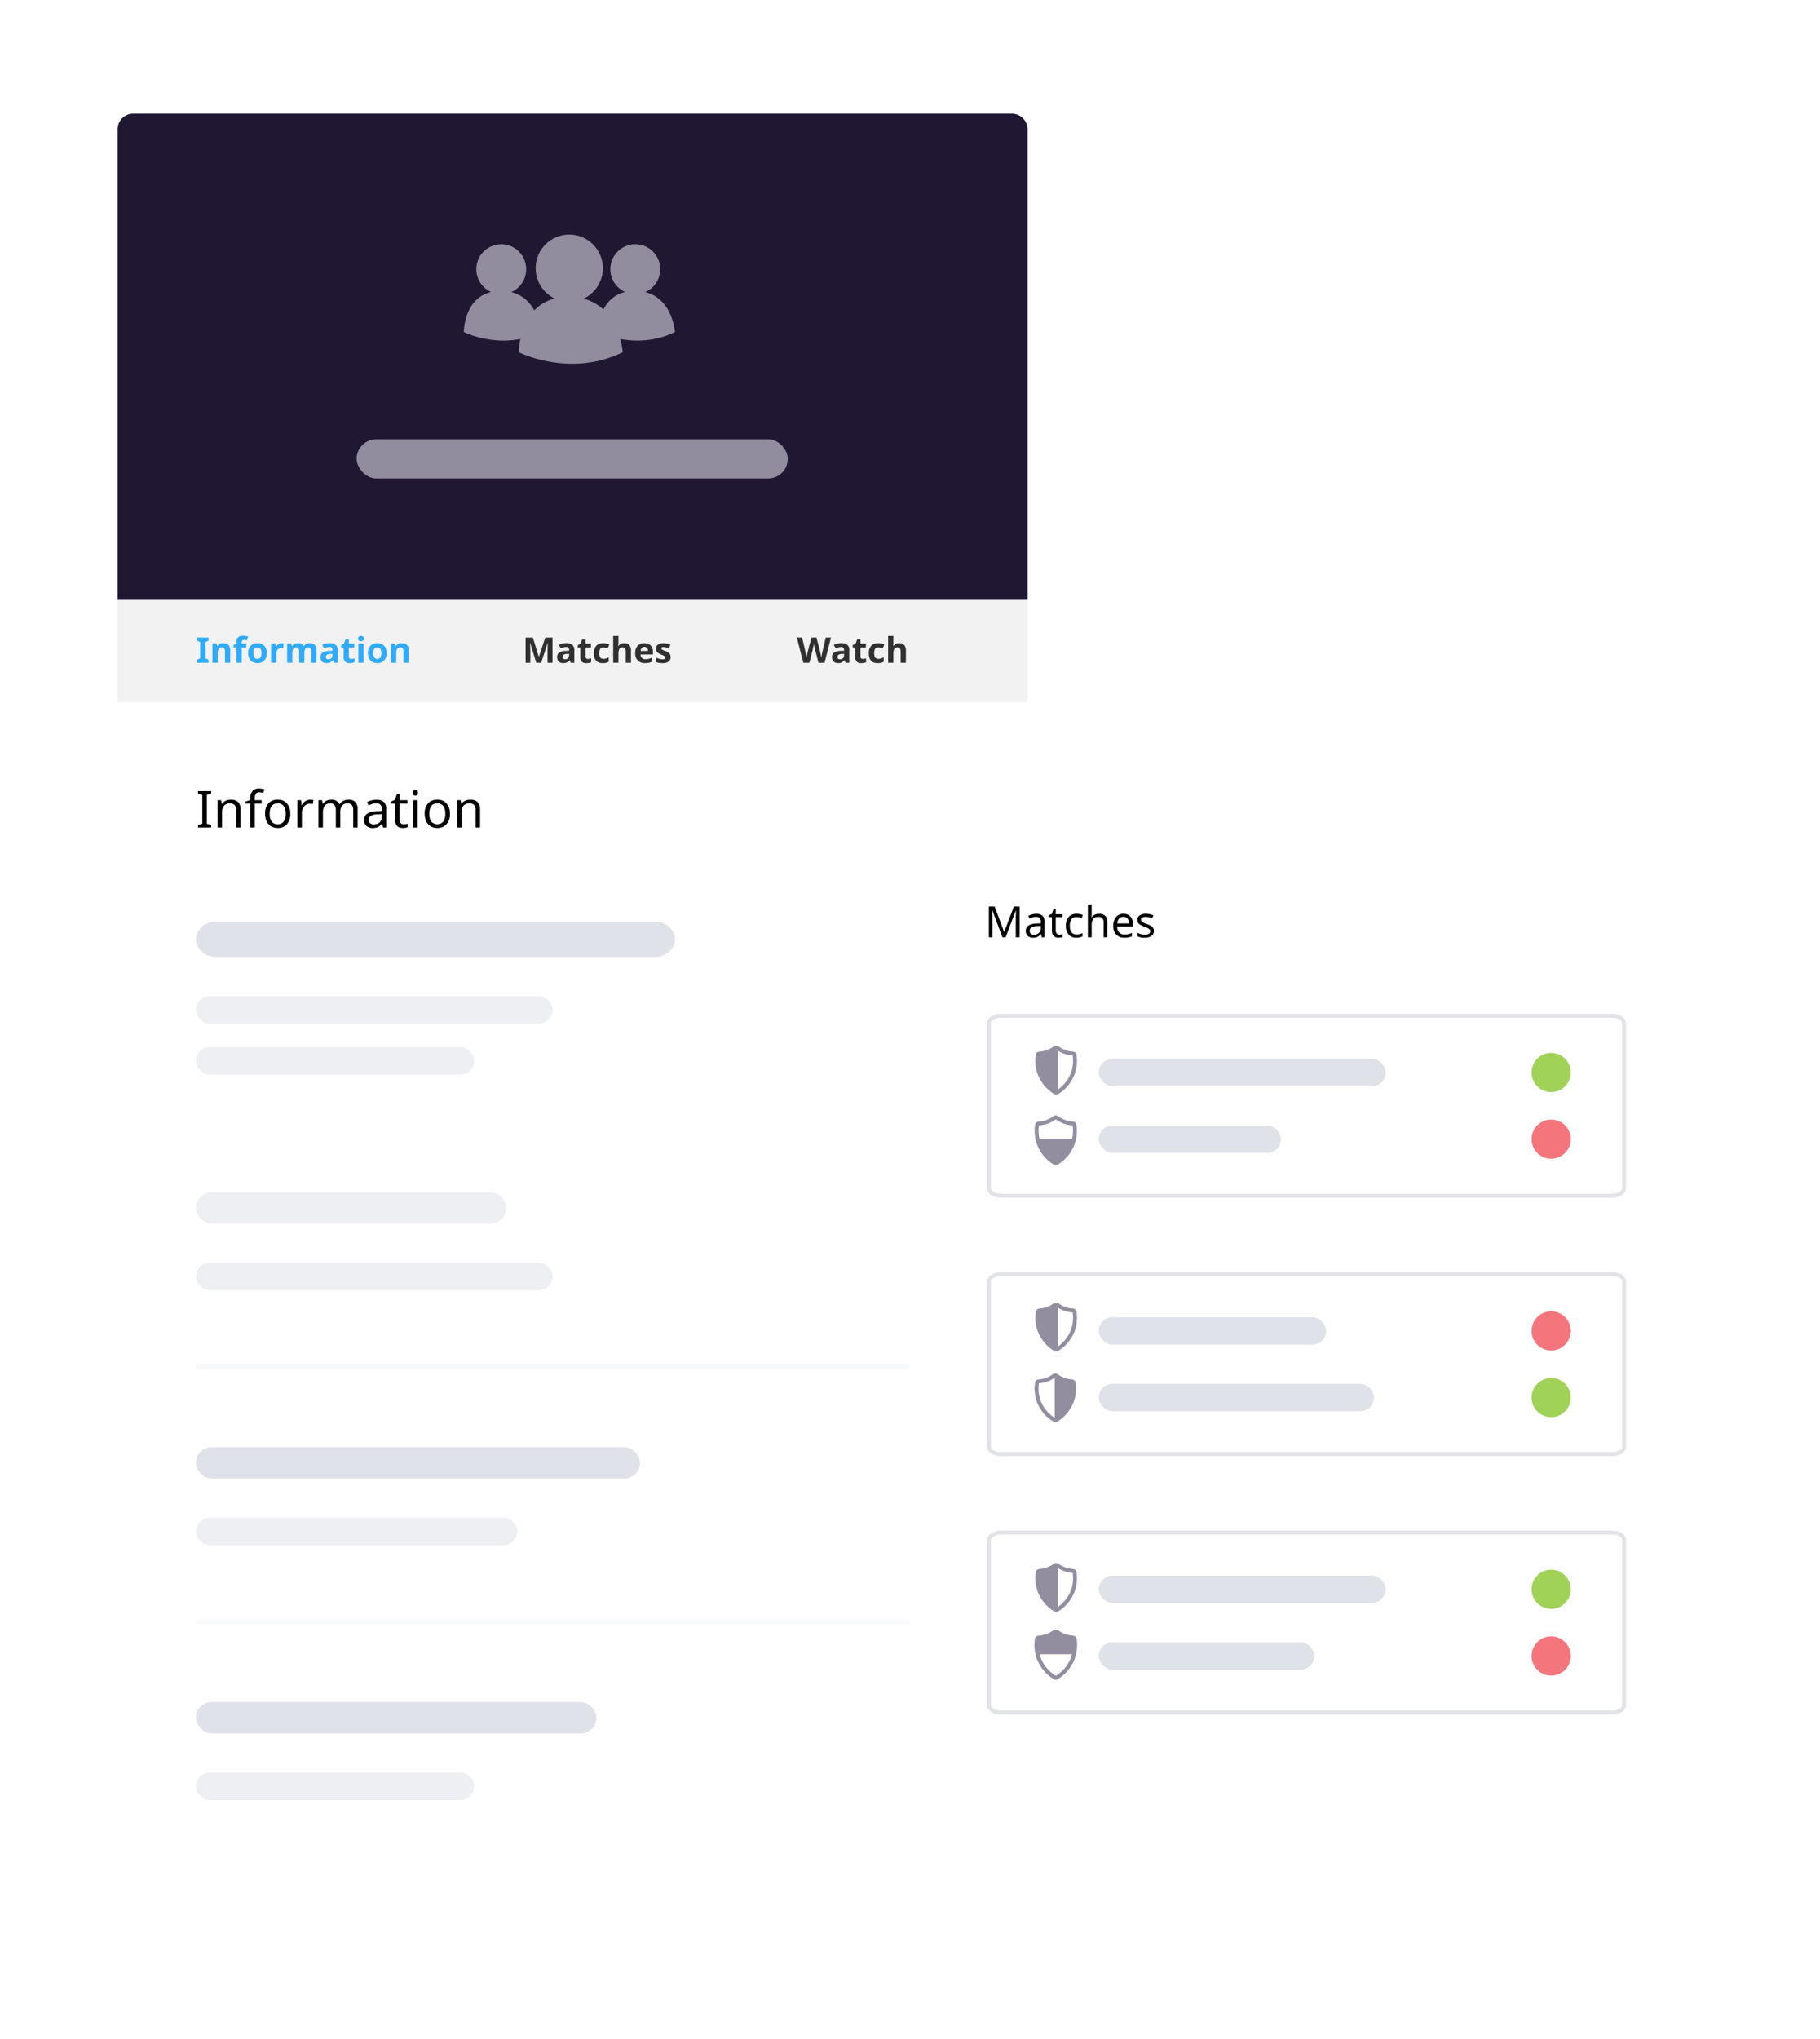 <svg xmlns="http://www.w3.org/2000/svg" xmlns:xlink="http://www.w3.org/1999/xlink" width="464.379" height="520" viewBox="0 0 464.379 520"><defs><filter id="a" x="0" y="0" width="292.189" height="520" filterUnits="userSpaceOnUse"><feOffset dy="1" input="SourceAlpha"/><feGaussianBlur stdDeviation="10" result="b"/><feFlood flood-color="#ced6e6" flood-opacity="0.4"/><feComposite operator="in" in2="b"/><feComposite in="SourceGraphic"/></filter><filter id="c" x="202.189" y="179.685" width="262.19" height="310.94" filterUnits="userSpaceOnUse"><feOffset dy="1" input="SourceAlpha"/><feGaussianBlur stdDeviation="10" result="d"/><feFlood flood-color="#ced6e6" flood-opacity="0.4"/><feComposite operator="in" in2="d"/><feComposite in="SourceGraphic"/></filter><clipPath id="e"><rect width="4.385" height="11" fill="none"/></clipPath><clipPath id="h"><rect width="9.259" height="5.644" fill="none"/></clipPath><clipPath id="i"><rect width="4.978" height="11" fill="none"/></clipPath><clipPath id="j"><rect width="10.378" height="5.489" fill="none"/></clipPath></defs><g transform="translate(-455.621 -1722)"><g transform="translate(-499.03 842)"><g transform="translate(985 909)"><g transform="matrix(1, 0, 0, 1, -30.35, -29)" filter="url(#a)"><path d="M1.861,0H230.327c1.028,0,1.861,2.416,1.861,5.4V454.6c0,2.98-.833,5.4-1.861,5.4H1.861C.833,460,0,457.584,0,454.6V5.4C0,2.416.833,0,1.861,0Z" transform="translate(30 29)" fill="#fff"/></g><path d="M4,0H228.189a4,4,0,0,1,4,4V124a0,0,0,0,1,0,0H0a0,0,0,0,1,0,0V4A4,4,0,0,1,4,0Z" transform="translate(-0.349)" fill="#201733"/><rect width="232.189" height="26" transform="translate(-0.349 124)" fill="#f2f2f2"/><rect width="192.19" height="1" transform="translate(19.651 319)" fill="#f8f9fb"/><rect width="192.19" height="1" transform="translate(19.651 384)" fill="#f8f9fb"/><rect width="110" height="10" rx="5" transform="translate(60.651 83)" fill="#928d9e"/><path d="M3.212,10H.29V9.227l.782-.36V4.709L.29,4.349V3.575H3.212v.773l-.782.36V8.866l.782.36Zm5.528,0H7.4V7.13a1.378,1.378,0,0,0-.189-.8.688.688,0,0,0-.6-.266.905.905,0,0,0-.813.376,2.33,2.33,0,0,0-.25,1.246V10H4.206V5.087H5.229l.18.628h.075A1.416,1.416,0,0,1,6.1,5.177,2.1,2.1,0,0,1,7,4.995a1.718,1.718,0,0,1,1.3.464A1.86,1.86,0,0,1,8.741,6.8Zm4.1-3.907h-1.16V10h-1.34V6.093H9.6V5.447l.738-.36v-.36A1.61,1.61,0,0,1,10.749,3.5a1.893,1.893,0,0,1,1.323-.387,3.443,3.443,0,0,1,1.235.207l-.343.984a2.5,2.5,0,0,0-.747-.127.484.484,0,0,0-.413.169.7.7,0,0,0-.127.433v.308h1.16Zm1.837,1.441a2.062,2.062,0,0,0,.24,1.1.857.857,0,0,0,.78.374.843.843,0,0,0,.771-.371A2.092,2.092,0,0,0,16.7,7.535a2.029,2.029,0,0,0-.237-1.094,1.009,1.009,0,0,0-1.551,0A2.028,2.028,0,0,0,14.673,7.535Zm3.4,0a2.64,2.64,0,0,1-.633,1.876,2.3,2.3,0,0,1-1.762.677,2.465,2.465,0,0,1-1.248-.31,2.062,2.062,0,0,1-.831-.89,2.99,2.99,0,0,1-.29-1.354,2.626,2.626,0,0,1,.628-1.872A2.308,2.308,0,0,1,15.7,4.995,2.479,2.479,0,0,1,16.95,5.3a2.053,2.053,0,0,1,.831.883A2.963,2.963,0,0,1,18.07,7.535Zm3.85-2.54a2.162,2.162,0,0,1,.453.04l-.1,1.257a1.535,1.535,0,0,0-.4-.044,1.421,1.421,0,0,0-1,.33,1.191,1.191,0,0,0-.358.923V10h-1.34V5.087h1.015l.2.826h.066a1.847,1.847,0,0,1,.617-.666A1.522,1.522,0,0,1,21.92,4.995ZM27.664,10h-1.34V7.13a1.445,1.445,0,0,0-.178-.8.626.626,0,0,0-.56-.266.812.812,0,0,0-.747.378A2.479,2.479,0,0,0,24.6,7.688V10h-1.34V5.087h1.024l.18.628h.075a1.362,1.362,0,0,1,.571-.53,1.855,1.855,0,0,1,.857-.191,1.544,1.544,0,0,1,1.494.721h.119a1.327,1.327,0,0,1,.582-.532,1.942,1.942,0,0,1,.868-.189,1.713,1.713,0,0,1,1.263.428A1.881,1.881,0,0,1,30.727,6.8V10H29.382V7.13a1.445,1.445,0,0,0-.178-.8.626.626,0,0,0-.56-.266.836.836,0,0,0-.736.352,2,2,0,0,0-.244,1.116Zm7.559,0-.259-.668h-.035a1.98,1.98,0,0,1-.7.591,2.251,2.251,0,0,1-.934.165,1.51,1.51,0,0,1-1.114-.4,1.553,1.553,0,0,1-.406-1.151,1.3,1.3,0,0,1,.547-1.154,3.17,3.17,0,0,1,1.65-.411l.853-.026V6.726a.668.668,0,0,0-.765-.747,3.485,3.485,0,0,0-1.384.356l-.444-.905a3.994,3.994,0,0,1,1.881-.444,2.343,2.343,0,0,1,1.516.431,1.592,1.592,0,0,1,.527,1.31V10Zm-.4-2.276-.519.018a1.661,1.661,0,0,0-.87.211.663.663,0,0,0-.286.589q0,.567.65.567a1.03,1.03,0,0,0,.745-.268.942.942,0,0,0,.279-.712Zm4.781,1.3a2.905,2.905,0,0,0,.844-.154v1a3.008,3.008,0,0,1-1.23.224,1.506,1.506,0,0,1-1.171-.406,1.769,1.769,0,0,1-.367-1.219V6.093h-.642V5.526l.738-.448.387-1.037h.857V5.087H40.4V6.093H39.023V8.462a.523.523,0,0,0,.16.422A.633.633,0,0,0,39.608,9.02Zm1.78-5.2q0-.655.729-.655t.729.655a.638.638,0,0,1-.182.486.767.767,0,0,1-.547.174Q41.388,4.476,41.388,3.817ZM42.785,10h-1.34V5.087h1.34Zm2.474-2.465a2.062,2.062,0,0,0,.24,1.1.857.857,0,0,0,.78.374.843.843,0,0,0,.771-.371,2.092,2.092,0,0,0,.235-1.105,2.029,2.029,0,0,0-.237-1.094,1.009,1.009,0,0,0-1.551,0A2.028,2.028,0,0,0,45.259,7.535Zm3.4,0a2.64,2.64,0,0,1-.633,1.876,2.3,2.3,0,0,1-1.762.677,2.465,2.465,0,0,1-1.248-.31,2.062,2.062,0,0,1-.831-.89,2.99,2.99,0,0,1-.29-1.354,2.626,2.626,0,0,1,.628-1.872,2.308,2.308,0,0,1,1.767-.668,2.479,2.479,0,0,1,1.248.308,2.053,2.053,0,0,1,.831.883A2.963,2.963,0,0,1,48.656,7.535ZM54.3,10h-1.34V7.13a1.378,1.378,0,0,0-.189-.8.688.688,0,0,0-.6-.266.905.905,0,0,0-.813.376,2.33,2.33,0,0,0-.25,1.246V10h-1.34V5.087h1.024l.18.628h.075a1.416,1.416,0,0,1,.617-.538,2.1,2.1,0,0,1,.894-.182,1.718,1.718,0,0,1,1.3.464A1.86,1.86,0,0,1,54.3,6.8Z" transform="translate(19.651 130)" fill="#009aff" opacity="0.8"/><path d="M3.529,10,1.982,4.959h-.04q.083,1.538.083,2.052V10H.809V3.575H2.663L4.184,8.488H4.21L5.823,3.575H7.677V10H6.407V6.959q0-.215.007-.5t.059-1.494h-.04L4.777,10Zm8.78,0-.259-.668h-.035a1.98,1.98,0,0,1-.7.591,2.251,2.251,0,0,1-.934.165,1.51,1.51,0,0,1-1.114-.4,1.553,1.553,0,0,1-.406-1.151,1.3,1.3,0,0,1,.547-1.154,3.17,3.17,0,0,1,1.65-.411l.853-.026V6.726a.668.668,0,0,0-.765-.747,3.485,3.485,0,0,0-1.384.356L9.321,5.43A3.994,3.994,0,0,1,11.2,4.986a2.343,2.343,0,0,1,1.516.431,1.592,1.592,0,0,1,.527,1.31V10Zm-.4-2.276-.519.018a1.661,1.661,0,0,0-.87.211.663.663,0,0,0-.286.589q0,.567.65.567a1.03,1.03,0,0,0,.745-.268.942.942,0,0,0,.279-.712Zm4.781,1.3a2.905,2.905,0,0,0,.844-.154v1a3.008,3.008,0,0,1-1.23.224,1.506,1.506,0,0,1-1.171-.406,1.769,1.769,0,0,1-.367-1.219V6.093h-.642V5.526l.738-.448.387-1.037h.857V5.087h1.375V6.093H16.11V8.462a.523.523,0,0,0,.16.422A.633.633,0,0,0,16.695,9.02Zm3.832,1.068q-2.294,0-2.294-2.518a2.686,2.686,0,0,1,.624-1.914,2.341,2.341,0,0,1,1.789-.661,3.41,3.41,0,0,1,1.529.334l-.4,1.037q-.316-.127-.589-.209a1.9,1.9,0,0,0-.545-.081q-1.046,0-1.046,1.485Q19.6,9,20.646,9a2.385,2.385,0,0,0,.716-.1,2.586,2.586,0,0,0,.659-.323V9.723a2.16,2.16,0,0,1-.657.286A3.7,3.7,0,0,1,20.527,10.088ZM27.694,10h-1.34V7.13q0-1.063-.791-1.063a.9.9,0,0,0-.813.382,2.335,2.335,0,0,0-.25,1.239V10h-1.34V3.162H24.5V4.555q0,.163-.031.765l-.031.4h.07a1.553,1.553,0,0,1,1.424-.721,1.741,1.741,0,0,1,1.314.466A1.851,1.851,0,0,1,27.694,6.8Zm3.415-4.052a.85.85,0,0,0-.668.27,1.251,1.251,0,0,0-.277.767h1.881a1.117,1.117,0,0,0-.259-.767A.878.878,0,0,0,31.109,5.948Zm.189,4.14a2.536,2.536,0,0,1-1.854-.655,2.479,2.479,0,0,1-.668-1.854,2.727,2.727,0,0,1,.617-1.909A2.2,2.2,0,0,1,31.1,4.995a2.164,2.164,0,0,1,1.622.593,2.244,2.244,0,0,1,.58,1.639v.65H30.133a1.29,1.29,0,0,0,.338.892,1.191,1.191,0,0,0,.888.321A3.685,3.685,0,0,0,32.2,9a4.2,4.2,0,0,0,.826-.294V9.741a3.147,3.147,0,0,1-.751.261A4.738,4.738,0,0,1,31.3,10.088Zm6.521-1.547a1.353,1.353,0,0,1-.525,1.151,2.6,2.6,0,0,1-1.571.4,4.934,4.934,0,0,1-.914-.073A3.457,3.457,0,0,1,34.1,9.8V8.695a4.672,4.672,0,0,0,.842.294,3.408,3.408,0,0,0,.824.119q.729,0,.729-.422a.352.352,0,0,0-.1-.257,1.4,1.4,0,0,0-.334-.224q-.237-.125-.633-.292a3.975,3.975,0,0,1-.833-.439,1.237,1.237,0,0,1-.387-.464,1.53,1.53,0,0,1-.121-.644A1.167,1.167,0,0,1,34.6,5.353a2.472,2.472,0,0,1,1.439-.358,4.085,4.085,0,0,1,1.727.387l-.4.967q-.369-.158-.69-.259a2.167,2.167,0,0,0-.655-.1q-.593,0-.593.321a.377.377,0,0,0,.191.312,5.2,5.2,0,0,0,.837.391,3.889,3.889,0,0,1,.844.435,1.287,1.287,0,0,1,.4.466A1.431,1.431,0,0,1,37.819,8.541Z" transform="translate(102.948 130)" opacity="0.8"/><path d="M7.066,10H5.515l-.87-3.375Q4.6,6.445,4.48,5.88t-.134-.758q-.026.237-.132.762t-.163.749L3.186,10H1.639L0,3.575H1.34l.822,3.507q.215.971.312,1.683.026-.25.121-.776t.178-.815l.936-3.6H5l.936,3.6q.062.242.154.738t.141.853q.044-.343.141-.855t.176-.828l.817-3.507H8.7Zm5.37,0-.259-.668h-.035a1.98,1.98,0,0,1-.7.591,2.251,2.251,0,0,1-.934.165,1.51,1.51,0,0,1-1.114-.4,1.553,1.553,0,0,1-.406-1.151,1.3,1.3,0,0,1,.547-1.154,3.17,3.17,0,0,1,1.65-.411l.853-.026V6.726a.668.668,0,0,0-.765-.747,3.485,3.485,0,0,0-1.384.356L9.448,5.43a3.994,3.994,0,0,1,1.881-.444,2.343,2.343,0,0,1,1.516.431,1.592,1.592,0,0,1,.527,1.31V10Zm-.4-2.276-.519.018a1.661,1.661,0,0,0-.87.211.663.663,0,0,0-.286.589q0,.567.65.567a1.03,1.03,0,0,0,.745-.268.942.942,0,0,0,.279-.712Zm4.781,1.3a2.905,2.905,0,0,0,.844-.154v1a3.008,3.008,0,0,1-1.23.224,1.506,1.506,0,0,1-1.171-.406A1.769,1.769,0,0,1,14.9,8.462V6.093h-.642V5.526l.738-.448.387-1.037h.857V5.087h1.375V6.093H16.238V8.462a.523.523,0,0,0,.16.422A.633.633,0,0,0,16.822,9.02Zm3.832,1.068q-2.294,0-2.294-2.518a2.686,2.686,0,0,1,.624-1.914,2.341,2.341,0,0,1,1.789-.661,3.41,3.41,0,0,1,1.529.334l-.4,1.037q-.316-.127-.589-.209a1.9,1.9,0,0,0-.545-.081q-1.046,0-1.046,1.485Q19.727,9,20.773,9a2.385,2.385,0,0,0,.716-.1,2.586,2.586,0,0,0,.659-.323V9.723a2.16,2.16,0,0,1-.657.286A3.7,3.7,0,0,1,20.654,10.088ZM27.822,10h-1.34V7.13q0-1.063-.791-1.063a.9.9,0,0,0-.813.382,2.335,2.335,0,0,0-.25,1.239V10h-1.34V3.162h1.34V4.555q0,.163-.031.765l-.031.4h.07a1.553,1.553,0,0,1,1.424-.721,1.741,1.741,0,0,1,1.314.466A1.851,1.851,0,0,1,27.822,6.8Z" transform="translate(172.974 130)" opacity="0.8"/><path d="M3.872,14H.521v-.673l1.092-.248V5.653L.521,5.393V4.72H3.872v.673l-1.092.26V13.08l1.092.248Zm6.386,0V9.544A1.834,1.834,0,0,0,9.88,8.278,1.525,1.525,0,0,0,8.7,7.862a1.9,1.9,0,0,0-1.558.594,3.058,3.058,0,0,0-.486,1.933V14H5.51V7.03h.92l.171.952h.063a2.152,2.152,0,0,1,.908-.8A2.92,2.92,0,0,1,8.861,6.9a2.592,2.592,0,0,1,1.9.622,2.641,2.641,0,0,1,.622,1.936V14Zm6.5-6.081H15V14H13.857V7.919H12.638V7.386l1.219-.394v-.4a2.822,2.822,0,0,1,.555-1.9,2.155,2.155,0,0,1,1.711-.635,4.154,4.154,0,0,1,1.352.235l-.3.9a3.436,3.436,0,0,0-1.035-.19.992.992,0,0,0-.857.381A2.061,2.061,0,0,0,15,6.58V7.03h1.758ZM24.077,10.5a3.842,3.842,0,0,1-.863,2.666,3.048,3.048,0,0,1-2.387.958,3.176,3.176,0,0,1-1.676-.441,2.891,2.891,0,0,1-1.124-1.266,4.406,4.406,0,0,1-.394-1.917,3.832,3.832,0,0,1,.851-2.65A3.04,3.04,0,0,1,20.871,6.9a2.982,2.982,0,0,1,2.339.968A3.8,3.8,0,0,1,24.077,10.5Zm-5.262,0a3.266,3.266,0,0,0,.517,2,1.8,1.8,0,0,0,1.527.682,1.791,1.791,0,0,0,1.517-.682,3.251,3.251,0,0,0,.521-2,3.15,3.15,0,0,0-.524-1.977,1.836,1.836,0,0,0-1.533-.663Q18.814,7.862,18.814,10.5ZM29.136,6.9a3.936,3.936,0,0,1,.819.076l-.14,1.054a3.372,3.372,0,0,0-.755-.089,1.857,1.857,0,0,0-1.025.3,2.075,2.075,0,0,0-.74.841,2.637,2.637,0,0,0-.267,1.19V14H25.886V7.03h.939l.127,1.276H27a3.016,3.016,0,0,1,.946-1.047A2.133,2.133,0,0,1,29.136,6.9ZM40.124,14V9.512q0-1.65-1.416-1.65a1.729,1.729,0,0,0-1.428.565,2.715,2.715,0,0,0-.457,1.727V14H35.687V9.512a1.89,1.89,0,0,0-.346-1.238,1.334,1.334,0,0,0-1.082-.413,1.658,1.658,0,0,0-1.412.59,3.254,3.254,0,0,0-.448,1.936V14H31.256V7.03h.92l.171.952h.063a2.071,2.071,0,0,1,.841-.793A2.57,2.57,0,0,1,34.468,6.9,2.063,2.063,0,0,1,36.6,8.071h.063a2.3,2.3,0,0,1,.917-.863A2.792,2.792,0,0,1,38.9,6.9a2.348,2.348,0,0,1,1.768.609,2.735,2.735,0,0,1,.587,1.949V14Zm7.592,0-.222-.99h-.051A2.927,2.927,0,0,1,46.4,13.9a3.2,3.2,0,0,1-1.3.232,2.285,2.285,0,0,1-1.612-.54,1.971,1.971,0,0,1-.584-1.523q0-2.12,3.345-2.222L47.43,9.8V9.385a1.7,1.7,0,0,0-.343-1.171,1.417,1.417,0,0,0-1.1-.378A3.261,3.261,0,0,0,44.945,8a8.569,8.569,0,0,0-.924.368l-.349-.857a5.173,5.173,0,0,1,1.149-.438,4.967,4.967,0,0,1,1.231-.159,2.724,2.724,0,0,1,1.879.559,2.291,2.291,0,0,1,.616,1.777V14Zm-2.355-.793a2.11,2.11,0,0,0,1.508-.517,1.921,1.921,0,0,0,.549-1.469v-.628l-1.028.044a3.738,3.738,0,0,0-1.749.381,1.152,1.152,0,0,0-.549,1.06,1.054,1.054,0,0,0,.333.838A1.375,1.375,0,0,0,45.36,13.207Zm7.674-.013a3.594,3.594,0,0,0,.521-.044,2.35,2.35,0,0,0,.451-.1v.876a2.557,2.557,0,0,1-.492.136,3.439,3.439,0,0,1-.676.067q-2.044,0-2.044-2.152V7.919H49.81V7.373l1-.457.457-1.485h.679v1.6h2.012v.889H51.943v4.024a1.347,1.347,0,0,0,.289.927A1.021,1.021,0,0,0,53.035,13.194Zm3.5.806H55.4V7.03h1.143ZM55.307,5.145a.636.636,0,0,1,.673-.724.643.643,0,0,1,.667.724.7.7,0,0,1-.2.552.718.718,0,0,1-.946,0A.715.715,0,0,1,55.307,5.145ZM64.8,10.5a3.842,3.842,0,0,1-.863,2.666,3.048,3.048,0,0,1-2.387.958,3.176,3.176,0,0,1-1.676-.441,2.891,2.891,0,0,1-1.124-1.266A4.406,4.406,0,0,1,58.36,10.5a3.832,3.832,0,0,1,.851-2.65A3.04,3.04,0,0,1,61.6,6.9a2.982,2.982,0,0,1,2.339.968A3.8,3.8,0,0,1,64.8,10.5Zm-5.262,0a3.266,3.266,0,0,0,.517,2,2.038,2.038,0,0,0,3.044,0,3.251,3.251,0,0,0,.521-2A3.15,3.15,0,0,0,63.1,8.525a1.836,1.836,0,0,0-1.533-.663Q59.541,7.862,59.541,10.5ZM71.36,14V9.544a1.834,1.834,0,0,0-.378-1.266A1.525,1.525,0,0,0,69.8,7.862a1.9,1.9,0,0,0-1.558.594,3.058,3.058,0,0,0-.486,1.933V14H66.612V7.03h.92l.171.952h.063a2.152,2.152,0,0,1,.908-.8A2.92,2.92,0,0,1,69.964,6.9a2.592,2.592,0,0,1,1.9.622,2.641,2.641,0,0,1,.622,1.936V14Z" transform="translate(19.651 168)"/><rect width="91" height="7" rx="3.5" transform="translate(19.651 225)" fill="#edeff2"/><rect width="91" height="7" rx="3.5" transform="translate(19.651 293)" fill="#edeff2"/><rect width="82" height="7" rx="3.5" transform="translate(19.651 358)" fill="#edeff2"/><rect width="71" height="7" rx="3.5" transform="translate(19.651 423)" fill="#edeff2"/><path d="M5.131,0H117.088c2.834,0,5.131,2.015,5.131,4.5s-2.3,4.5-5.131,4.5H5.131C2.3,9,0,6.985,0,4.5S2.3,0,5.131,0Z" transform="translate(19.651 206)" fill="#dfe2e8"/><rect width="79.19" height="8" rx="4" transform="translate(19.651 275)" fill="#edeff2"/><rect width="113.296" height="8" rx="4" transform="translate(19.651 340)" fill="#dfe2e8"/><rect width="102.19" height="8" rx="4" transform="translate(19.651 405)" fill="#dfe2e8"/><rect width="71" height="7" rx="3.5" transform="translate(19.651 238)" fill="#edeff2"/></g></g><g transform="translate(741.159 1751)"><g transform="matrix(1, 0, 0, 1, -285.54, -29)" filter="url(#c)"><path d="M1.621,0H200.569c.9,0,1.621,1.318,1.621,2.944V248c0,1.626-.726,2.944-1.621,2.944H1.621C.726,250.94,0,249.623,0,248V2.944C0,1.318.726,0,1.621,0Z" transform="translate(232.19 208.68)" fill="#fff"/></g><path d="M4.533,12,1.944,5.114H1.9q.081.859.081,2.122V12H1.069V4.147H2.53l2.422,6.435H5L7.46,4.147h1.45V12H7.933V7.171q0-.806.075-2.046H7.965L5.344,12Zm10.022,0-.188-.838h-.043a2.477,2.477,0,0,1-.878.749,2.708,2.708,0,0,1-1.1.2,1.933,1.933,0,0,1-1.364-.457,1.668,1.668,0,0,1-.494-1.289q0-1.794,2.831-1.88l1-.038V8.1a1.44,1.44,0,0,0-.29-.991,1.2,1.2,0,0,0-.929-.32,2.76,2.76,0,0,0-.884.14,7.25,7.25,0,0,0-.781.312l-.3-.725a4.377,4.377,0,0,1,.972-.371,4.2,4.2,0,0,1,1.042-.134,2.3,2.3,0,0,1,1.59.473,1.939,1.939,0,0,1,.521,1.5V12Zm-1.993-.671a1.786,1.786,0,0,0,1.276-.438A1.626,1.626,0,0,0,14.3,9.647V9.116l-.87.038a3.163,3.163,0,0,0-1.48.322.975.975,0,0,0-.465.9.892.892,0,0,0,.282.709A1.163,1.163,0,0,0,12.563,11.329Zm6.494-.011a3.041,3.041,0,0,0,.44-.038,1.989,1.989,0,0,0,.381-.086v.741a2.164,2.164,0,0,1-.416.115,2.91,2.91,0,0,1-.572.056q-1.729,0-1.729-1.821V6.854h-.833V6.393l.843-.387.387-1.257h.575V6.1h1.7v.752h-1.7V10.26a1.14,1.14,0,0,0,.244.784A.864.864,0,0,0,19.057,11.318Zm4.361.79a2.54,2.54,0,0,1-1.982-.781,3.225,3.225,0,0,1-.709-2.242A3.318,3.318,0,0,1,21.444,6.8,2.6,2.6,0,0,1,23.488,6a4.128,4.128,0,0,1,.851.089,2.826,2.826,0,0,1,.7.228l-.3.806a3.751,3.751,0,0,0-1.273-.279A1.543,1.543,0,0,0,22.15,7.4a2.753,2.753,0,0,0-.424,1.673,2.694,2.694,0,0,0,.424,1.635,1.471,1.471,0,0,0,1.257.567,3.648,3.648,0,0,0,1.531-.344v.859A3.283,3.283,0,0,1,23.418,12.107ZM30.352,12V8.229a1.552,1.552,0,0,0-.32-1.072,1.29,1.29,0,0,0-1-.352,1.614,1.614,0,0,0-1.313.5A2.582,2.582,0,0,0,27.3,8.955V12h-.967V3.643H27.3V6.092a5.455,5.455,0,0,1-.054.827h.064a1.791,1.791,0,0,1,.747-.671,2.4,2.4,0,0,1,1.09-.242,2.273,2.273,0,0,1,1.617.513,2.17,2.17,0,0,1,.542,1.641V12Zm5.291.107a2.718,2.718,0,0,1-2.081-.8,3.1,3.1,0,0,1-.755-2.21,3.406,3.406,0,0,1,.7-2.259A2.351,2.351,0,0,1,35.412,6a2.293,2.293,0,0,1,1.772.717,2.754,2.754,0,0,1,.661,1.942v.585H33.806a2.26,2.26,0,0,0,.51,1.525,1.776,1.776,0,0,0,1.37.521,4.653,4.653,0,0,0,.9-.083,5.151,5.151,0,0,0,.994-.325v.849a4.678,4.678,0,0,1-.918.3A5.239,5.239,0,0,1,35.643,12.107ZM35.4,6.785a1.4,1.4,0,0,0-1.1.446,2.092,2.092,0,0,0-.478,1.241h3a1.914,1.914,0,0,0-.381-1.257A1.308,1.308,0,0,0,35.4,6.785Zm7.777,3.588a1.5,1.5,0,0,1-.618,1.281,2.885,2.885,0,0,1-1.735.454,3.921,3.921,0,0,1-1.853-.371v-.881a4.281,4.281,0,0,0,1.875.473,1.869,1.869,0,0,0,1.063-.236.739.739,0,0,0,.333-.634.72.72,0,0,0-.32-.591,5,5,0,0,0-1.136-.553,6.466,6.466,0,0,1-1.171-.551,1.529,1.529,0,0,1-.5-.513,1.406,1.406,0,0,1-.158-.693,1.329,1.329,0,0,1,.591-1.144A2.761,2.761,0,0,1,41.175,6a4.494,4.494,0,0,1,1.88.4l-.328.768a4.241,4.241,0,0,0-1.617-.376,1.77,1.77,0,0,0-.913.191.587.587,0,0,0-.312.524.654.654,0,0,0,.269.534,5.755,5.755,0,0,0,1.251.588,5.48,5.48,0,0,1,1.088.51,1.6,1.6,0,0,1,.518.532A1.422,1.422,0,0,1,43.178,10.373Z" transform="translate(-34.291 198)"/></g><path d="M3.043,0H158.987c1.68,0,3.043.822,3.043,1.836v42.22c0,1.014-1.362,1.836-3.043,1.836H3.043C1.362,45.891,0,45.069,0,44.055V1.836C0,.822,1.362,0,3.043,0Z" transform="translate(707.972 1981)" fill="#fff" stroke="#e1e3e6" stroke-linecap="square" stroke-miterlimit="10" stroke-width="1"/><path d="M3.043,0H158.987c1.68,0,3.043.822,3.043,1.836v42.22c0,1.014-1.362,1.836-3.043,1.836H3.043C1.362,45.891,0,45.069,0,44.055V1.836C0,.822,1.362,0,3.043,0Z" transform="translate(707.972 2046.891)" fill="#fff" stroke="#e1e3e6" stroke-linecap="square" stroke-miterlimit="10" stroke-width="1"/><path d="M3.043,0H158.987c1.68,0,3.043.822,3.043,1.836v42.22c0,1.014-1.362,1.836-3.043,1.836H3.043C1.362,45.891,0,45.069,0,44.055V1.836C0,.822,1.362,0,3.043,0Z" transform="translate(707.972 2112.781)" fill="#fff" stroke="#e1e3e6" stroke-linecap="square" stroke-miterlimit="10" stroke-width="1"/><rect width="73.238" height="7" rx="3.5" transform="translate(735.972 1991.971)" fill="#dfe2e8"/><rect width="58.015" height="7" rx="3.5" transform="translate(735.972 2057.861)" fill="#dfe2e8"/><rect width="73.238" height="7" rx="3.5" transform="translate(735.972 2123.752)" fill="#dfe2e8"/><rect width="46.5" height="7" rx="3.5" transform="translate(735.972 2008.971)" fill="#dfe2e8"/><rect width="70.238" height="7" rx="3.5" transform="translate(735.972 2074.861)" fill="#dfe2e8"/><rect width="55" height="7" rx="3.5" transform="translate(735.972 2140.752)" fill="#dfe2e8"/><circle cx="5" cy="5" r="5" transform="translate(846.411 1990.471)" fill="#a0d257"/><circle cx="5" cy="5" r="5" transform="translate(846.411 2056.361)" fill="#f4757c"/><circle cx="5" cy="5" r="5" transform="translate(846.411 2122.252)" fill="#a0d257"/><circle cx="5" cy="5" r="5" transform="translate(846.411 2007.471)" fill="#f4757c"/><circle cx="5" cy="5" r="5" transform="translate(846.411 2073.361)" fill="#a0d257"/><circle cx="5" cy="5" r="5" transform="translate(846.411 2139.252)" fill="#f4757c"/><g transform="translate(6379.023 1652.838)" opacity="0.5"><g transform="translate(-5658.424 336.514)"><g transform="translate(0 0)"><g clip-path="url(#e)"><path d="M-142.868-896.2a8.978,8.978,0,0,1-2.246,1.974,8.993,8.993,0,0,1-2.246-1.974,9.435,9.435,0,0,1-2.046-7.416,7.556,7.556,0,0,0,2.513-.569,7.69,7.69,0,0,0,1.78-1.04,7.685,7.685,0,0,0,1.78,1.04,7.546,7.546,0,0,0,2.513.569,9.435,9.435,0,0,1-2.047,7.416Z" transform="translate(149.498 905.227)" fill="#281d40" fill-rule="evenodd"/></g></g><g transform="translate(149.693 905.472)" fill="none" stroke-linejoin="round" fill-rule="evenodd"><path d="M-142.981-896.6a8.761,8.761,0,0,1-2.207,1.887A8.768,8.768,0,0,1-147.4-896.6a8.829,8.829,0,0,1-2.011-7.086,7.605,7.605,0,0,0,2.47-.544,7.611,7.611,0,0,0,1.749-.994,7.606,7.606,0,0,0,1.749.994,7.6,7.6,0,0,0,2.47.544,8.83,8.83,0,0,1-2.012,7.086Z" stroke="none"/><path d="M -145.189 -894.717 C -144.339 -895.231 -143.596 -895.865 -142.981 -896.603 C -140.694 -899.348 -140.773 -902.081 -140.97 -903.69 C -141.821 -903.733 -142.65 -903.915 -143.439 -904.234 C -144.064 -904.486 -144.651 -904.819 -145.189 -905.227 C -145.726 -904.819 -146.314 -904.486 -146.938 -904.234 C -147.727 -903.915 -148.556 -903.733 -149.408 -903.69 C -149.604 -902.081 -149.684 -899.348 -147.396 -896.603 C -146.782 -895.866 -146.039 -895.231 -145.189 -894.717 M -145.189 -893.717 C -145.368 -893.717 -145.547 -893.765 -145.706 -893.861 C -146.652 -894.433 -147.479 -895.14 -148.165 -895.963 C -149.277 -897.299 -150.001 -898.784 -150.315 -900.379 C -150.594 -901.799 -150.497 -903.018 -150.4 -903.811 C -150.341 -904.294 -149.943 -904.664 -149.458 -904.688 C -148.719 -904.726 -147.997 -904.885 -147.312 -905.161 C -146.771 -905.38 -146.26 -905.67 -145.793 -906.024 C -145.614 -906.159 -145.401 -906.227 -145.189 -906.227 C -144.976 -906.227 -144.763 -906.159 -144.584 -906.024 C -144.117 -905.67 -143.606 -905.379 -143.065 -905.161 C -142.381 -904.885 -141.659 -904.726 -140.919 -904.688 C -140.434 -904.664 -140.036 -904.294 -139.977 -903.811 C -139.88 -903.018 -139.783 -901.799 -140.063 -900.379 C -140.377 -898.784 -141.1 -897.299 -142.213 -895.963 C -142.899 -895.14 -143.726 -894.432 -144.671 -893.861 C -144.83 -893.765 -145.01 -893.717 -145.189 -893.717 Z" stroke="none" fill="#281d40"/></g></g><path d="M-6105.329,419.046v10.585" transform="translate(451.312 -82.287)" fill="none" stroke="#281d40" stroke-width="1"/></g><g transform="translate(6379.023 1718.353)" opacity="0.5"><g transform="translate(-5658.424 336.514)"><g transform="translate(0 0)"><g clip-path="url(#e)"><path d="M-142.868-896.2a8.978,8.978,0,0,1-2.246,1.974,8.993,8.993,0,0,1-2.246-1.974,9.435,9.435,0,0,1-2.046-7.416,7.556,7.556,0,0,0,2.513-.569,7.69,7.69,0,0,0,1.78-1.04,7.685,7.685,0,0,0,1.78,1.04,7.546,7.546,0,0,0,2.513.569,9.435,9.435,0,0,1-2.047,7.416Z" transform="translate(149.498 905.227)" fill="#281d40" fill-rule="evenodd"/></g></g><g transform="translate(149.693 905.472)" fill="none" stroke-linejoin="round" fill-rule="evenodd"><path d="M-142.981-896.6a8.761,8.761,0,0,1-2.207,1.887A8.768,8.768,0,0,1-147.4-896.6a8.829,8.829,0,0,1-2.011-7.086,7.605,7.605,0,0,0,2.47-.544,7.611,7.611,0,0,0,1.749-.994,7.606,7.606,0,0,0,1.749.994,7.6,7.6,0,0,0,2.47.544,8.83,8.83,0,0,1-2.012,7.086Z" stroke="none"/><path d="M -145.189 -894.717 C -144.339 -895.231 -143.596 -895.865 -142.981 -896.603 C -140.694 -899.348 -140.773 -902.081 -140.97 -903.69 C -141.821 -903.733 -142.65 -903.915 -143.439 -904.234 C -144.064 -904.486 -144.651 -904.819 -145.189 -905.227 C -145.726 -904.819 -146.314 -904.486 -146.938 -904.234 C -147.727 -903.915 -148.556 -903.733 -149.408 -903.69 C -149.604 -902.081 -149.684 -899.348 -147.396 -896.603 C -146.782 -895.866 -146.039 -895.231 -145.189 -894.717 M -145.189 -893.717 C -145.368 -893.717 -145.547 -893.765 -145.706 -893.861 C -146.652 -894.433 -147.479 -895.14 -148.165 -895.963 C -149.277 -897.299 -150.001 -898.784 -150.315 -900.379 C -150.594 -901.799 -150.497 -903.018 -150.4 -903.811 C -150.341 -904.294 -149.943 -904.664 -149.458 -904.688 C -148.719 -904.726 -147.997 -904.885 -147.312 -905.161 C -146.771 -905.38 -146.26 -905.67 -145.793 -906.024 C -145.614 -906.159 -145.401 -906.227 -145.189 -906.227 C -144.976 -906.227 -144.763 -906.159 -144.584 -906.024 C -144.117 -905.67 -143.606 -905.379 -143.065 -905.161 C -142.381 -904.885 -141.659 -904.726 -140.919 -904.688 C -140.434 -904.664 -140.036 -904.294 -139.977 -903.811 C -139.88 -903.018 -139.783 -901.799 -140.063 -900.379 C -140.377 -898.784 -141.1 -897.299 -142.213 -895.963 C -142.899 -895.14 -143.726 -894.432 -144.671 -893.861 C -144.83 -893.765 -145.01 -893.717 -145.189 -893.717 Z" stroke="none" fill="#281d40"/></g></g><path d="M-6105.329,419.046v10.585" transform="translate(451.312 -82.287)" fill="none" stroke="#281d40" stroke-width="1"/></g><g transform="translate(6379.023 1784.761)" opacity="0.5"><g transform="translate(-5658.424 336.514)"><g transform="translate(0 0)"><g clip-path="url(#e)"><path d="M-142.868-896.2a8.978,8.978,0,0,1-2.246,1.974,8.993,8.993,0,0,1-2.246-1.974,9.435,9.435,0,0,1-2.046-7.416,7.556,7.556,0,0,0,2.513-.569,7.69,7.69,0,0,0,1.78-1.04,7.685,7.685,0,0,0,1.78,1.04,7.546,7.546,0,0,0,2.513.569,9.435,9.435,0,0,1-2.047,7.416Z" transform="translate(149.498 905.227)" fill="#281d40" fill-rule="evenodd"/></g></g><g transform="translate(149.693 905.472)" fill="none" stroke-linejoin="round" fill-rule="evenodd"><path d="M-142.981-896.6a8.761,8.761,0,0,1-2.207,1.887A8.768,8.768,0,0,1-147.4-896.6a8.829,8.829,0,0,1-2.011-7.086,7.605,7.605,0,0,0,2.47-.544,7.611,7.611,0,0,0,1.749-.994,7.606,7.606,0,0,0,1.749.994,7.6,7.6,0,0,0,2.47.544,8.83,8.83,0,0,1-2.012,7.086Z" stroke="none"/><path d="M -145.189 -894.717 C -144.339 -895.231 -143.596 -895.865 -142.981 -896.603 C -140.694 -899.348 -140.773 -902.081 -140.97 -903.69 C -141.821 -903.733 -142.65 -903.915 -143.439 -904.234 C -144.064 -904.486 -144.651 -904.819 -145.189 -905.227 C -145.726 -904.819 -146.314 -904.486 -146.938 -904.234 C -147.727 -903.915 -148.556 -903.733 -149.408 -903.69 C -149.604 -902.081 -149.684 -899.348 -147.396 -896.603 C -146.782 -895.866 -146.039 -895.231 -145.189 -894.717 M -145.189 -893.717 C -145.368 -893.717 -145.547 -893.765 -145.706 -893.861 C -146.652 -894.433 -147.479 -895.14 -148.165 -895.963 C -149.277 -897.299 -150.001 -898.784 -150.315 -900.379 C -150.594 -901.799 -150.497 -903.018 -150.4 -903.811 C -150.341 -904.294 -149.943 -904.664 -149.458 -904.688 C -148.719 -904.726 -147.997 -904.885 -147.312 -905.161 C -146.771 -905.38 -146.26 -905.67 -145.793 -906.024 C -145.614 -906.159 -145.401 -906.227 -145.189 -906.227 C -144.976 -906.227 -144.763 -906.159 -144.584 -906.024 C -144.117 -905.67 -143.606 -905.379 -143.065 -905.161 C -142.381 -904.885 -141.659 -904.726 -140.919 -904.688 C -140.434 -904.664 -140.036 -904.294 -139.977 -903.811 C -139.88 -903.018 -139.783 -901.799 -140.063 -900.379 C -140.377 -898.784 -141.1 -897.299 -142.213 -895.963 C -142.899 -895.14 -143.726 -894.432 -144.671 -893.861 C -144.83 -893.765 -145.01 -893.717 -145.189 -893.717 Z" stroke="none" fill="#281d40"/></g></g><path d="M-6105.329,419.046v10.585" transform="translate(451.312 -82.287)" fill="none" stroke="#281d40" stroke-width="1"/></g><g transform="translate(6341.82 1670.355)" opacity="0.5"><g transform="translate(-5621.442 337.046)"><g transform="translate(0 5.356)"><g transform="translate(0 0)" clip-path="url(#h)"><path d="M-142.5-897.186a9.186,9.186,0,0,1-2.371,1.759,9.2,9.2,0,0,1-2.371-1.759,7.457,7.457,0,0,1-2.161-6.608,9.233,9.233,0,0,0,2.653-.507,8.58,8.58,0,0,0,1.879-.926,8.576,8.576,0,0,0,1.879.926,9.226,9.226,0,0,0,2.653.507,7.458,7.458,0,0,1-2.161,6.608Z" transform="translate(149.498 901.071)" fill="#281d40" fill-rule="evenodd"/></g></g><g transform="translate(149.735 905.227)" fill="none" stroke-linejoin="round" fill-rule="evenodd"><path d="M-142.855-896.439a8.924,8.924,0,0,1-2.25,1.923,8.936,8.936,0,0,1-2.25-1.923,9,9,0,0,1-2.05-7.222,7.754,7.754,0,0,0,2.517-.555,7.76,7.76,0,0,0,1.783-1.012,7.755,7.755,0,0,0,1.783,1.012,7.74,7.74,0,0,0,2.517.555,9,9,0,0,1-2.051,7.222Z" stroke="none"/><path d="M -145.105 -894.516 C -144.239 -895.04 -143.482 -895.686 -142.855 -896.439 C -140.524 -899.236 -140.604 -902.021 -140.805 -903.66 C -141.673 -903.704 -142.518 -903.89 -143.322 -904.215 C -143.959 -904.472 -144.557 -904.812 -145.105 -905.227 C -145.654 -904.812 -146.252 -904.472 -146.888 -904.215 C -147.693 -903.891 -148.538 -903.704 -149.406 -903.66 C -149.607 -902.021 -149.687 -899.236 -147.356 -896.439 C -146.729 -895.687 -145.972 -895.04 -145.105 -894.516 M -145.105 -893.516 C -145.285 -893.516 -145.464 -893.564 -145.623 -893.66 C -146.585 -894.242 -147.426 -894.961 -148.124 -895.798 C -149.256 -897.157 -149.992 -898.668 -150.312 -900.29 C -150.596 -901.735 -150.497 -902.975 -150.398 -903.782 C -150.339 -904.264 -149.942 -904.635 -149.456 -904.659 C -148.701 -904.697 -147.963 -904.86 -147.262 -905.142 C -146.709 -905.366 -146.187 -905.662 -145.709 -906.024 C -145.531 -906.16 -145.318 -906.227 -145.105 -906.227 C -144.893 -906.227 -144.68 -906.16 -144.501 -906.024 C -144.024 -905.662 -143.501 -905.366 -142.948 -905.142 C -142.249 -904.86 -141.511 -904.697 -140.754 -904.659 C -140.269 -904.635 -139.871 -904.264 -139.812 -903.782 C -139.713 -902.974 -139.615 -901.734 -139.899 -900.29 C -140.219 -898.668 -140.955 -897.157 -142.087 -895.798 C -142.785 -894.961 -143.626 -894.242 -144.588 -893.66 C -144.747 -893.564 -144.926 -893.516 -145.105 -893.516 Z" stroke="none" fill="#281d40"/></g></g><path d="M-6106.237,419.046h-8.555" transform="translate(493.682 -76.5)" fill="none" stroke="#281d40" stroke-linejoin="round" stroke-width="1"/></g><g transform="translate(6271.6 1736.469)" opacity="0.5"><g transform="translate(-5551 336.447)"><g transform="translate(4.286 0)"><g transform="translate(0 0)" clip-path="url(#i)"><path d="M-142.676-896.2a9.167,9.167,0,0,1-2.311,1.975A9.178,9.178,0,0,1-147.3-896.2a9.239,9.239,0,0,1-2.105-7.416,7.959,7.959,0,0,0,2.585-.569,7.974,7.974,0,0,0,1.831-1.04,7.968,7.968,0,0,0,1.831,1.04,7.952,7.952,0,0,0,2.585.569,9.24,9.24,0,0,1-2.106,7.416Z" transform="translate(144.987 905.227)" fill="#281d40" fill-rule="evenodd"/></g></g><g transform="translate(149.498 905.501)" fill="none" stroke-linejoin="round" fill-rule="evenodd"><path d="M-143.017-896.651a8.712,8.712,0,0,1-2.2,1.876,8.721,8.721,0,0,1-2.2-1.876,8.778,8.778,0,0,1-2-7.047,7.562,7.562,0,0,0,2.456-.541,7.575,7.575,0,0,0,1.74-.988,7.571,7.571,0,0,0,1.74.988,7.553,7.553,0,0,0,2.456.541,8.779,8.779,0,0,1-2,7.047Z" stroke="none"/><path d="M -145.212 -894.775 C -144.367 -895.286 -143.628 -895.917 -143.017 -896.651 C -140.741 -899.381 -140.82 -902.098 -141.016 -903.698 C -141.862 -903.741 -142.687 -903.922 -143.472 -904.239 C -144.093 -904.49 -144.677 -904.822 -145.212 -905.227 C -145.747 -904.822 -146.331 -904.49 -146.952 -904.239 C -147.736 -903.922 -148.561 -903.741 -149.408 -903.698 C -149.604 -902.098 -149.683 -899.381 -147.408 -896.651 C -146.796 -895.918 -146.058 -895.287 -145.212 -894.775 M -145.212 -893.775 C -145.391 -893.775 -145.57 -893.823 -145.73 -893.92 C -146.67 -894.489 -147.493 -895.192 -148.176 -896.011 C -149.283 -897.34 -150.003 -898.818 -150.316 -900.405 C -150.594 -901.818 -150.497 -903.03 -150.401 -903.82 C -150.342 -904.302 -149.944 -904.672 -149.458 -904.697 C -148.724 -904.734 -148.006 -904.892 -147.326 -905.166 C -146.788 -905.384 -146.28 -905.672 -145.816 -906.024 C -145.637 -906.159 -145.425 -906.227 -145.212 -906.227 C -144.999 -906.227 -144.786 -906.159 -144.608 -906.024 C -144.144 -905.672 -143.635 -905.383 -143.098 -905.166 C -142.418 -904.892 -141.7 -904.734 -140.965 -904.697 C -140.48 -904.672 -140.082 -904.302 -140.023 -903.819 C -139.926 -903.03 -139.83 -901.817 -140.108 -900.405 C -140.421 -898.818 -141.141 -897.34 -142.248 -896.011 C -142.931 -895.192 -143.754 -894.488 -144.695 -893.919 C -144.854 -893.823 -145.033 -893.775 -145.212 -893.775 Z" stroke="none" fill="#281d40"/></g></g><path d="M-6105.329,419.046v10.528" transform="translate(558.961 -82.325)" fill="none" stroke="#281d40" stroke-width="1"/></g><g transform="translate(6306.658 1801.632)" opacity="0.5"><g transform="translate(-5586.174 336.679)"><g transform="translate(0 0)"><g transform="translate(-0.665 0)" clip-path="url(#j)"><path d="M-141.545-898.885a10.469,10.469,0,0,1-2.694,1.734,10.481,10.481,0,0,1-2.694-1.734c-2.791-2.523-2.695-6.45-2.455-7.929a11.913,11.913,0,0,0,3.014-.5,10.427,10.427,0,0,0,2.135-.913,10.419,10.419,0,0,0,2.135.913,11.893,11.893,0,0,0,3.014.5c.24,1.479.336,5.406-2.455,7.929Z" transform="translate(149.428 908.227)" fill="#281d40" fill-rule="evenodd"/></g></g><g transform="translate(149.581 905.398)" fill="none" stroke-linejoin="round" fill-rule="evenodd"><path d="M-142.782-896.342a9.026,9.026,0,0,1-2.275,1.944,9.038,9.038,0,0,1-2.275-1.944,9.1,9.1,0,0,1-2.073-7.3,7.838,7.838,0,0,0,2.545-.56,7.848,7.848,0,0,0,1.8-1.024,7.845,7.845,0,0,0,1.8,1.024,7.826,7.826,0,0,0,2.545.56,9.1,9.1,0,0,1-2.073,7.3Z" stroke="none"/><path d="M -145.057 -894.398 C -144.181 -894.927 -143.416 -895.581 -142.782 -896.342 C -140.425 -899.17 -140.507 -901.985 -140.709 -903.643 C -141.587 -903.687 -142.441 -903.875 -143.254 -904.203 C -143.898 -904.463 -144.503 -904.807 -145.057 -905.227 C -145.611 -904.807 -146.217 -904.463 -146.86 -904.203 C -147.673 -903.875 -148.528 -903.687 -149.405 -903.643 C -149.608 -901.985 -149.689 -899.17 -147.332 -896.342 C -146.699 -895.582 -145.934 -894.928 -145.057 -894.398 M -145.057 -893.398 C -145.236 -893.398 -145.416 -893.446 -145.575 -893.542 C -146.546 -894.13 -147.396 -894.856 -148.1 -895.701 C -149.244 -897.073 -149.987 -898.6 -150.31 -900.238 C -150.597 -901.696 -150.497 -902.949 -150.397 -903.764 C -150.338 -904.247 -149.941 -904.617 -149.455 -904.642 C -148.69 -904.68 -147.943 -904.845 -147.234 -905.131 C -146.674 -905.357 -146.144 -905.658 -145.661 -906.024 C -145.483 -906.159 -145.27 -906.227 -145.057 -906.227 C -144.844 -906.227 -144.632 -906.159 -144.453 -906.024 C -143.97 -905.657 -143.44 -905.357 -142.88 -905.131 C -142.172 -904.845 -141.425 -904.68 -140.659 -904.642 C -140.173 -904.617 -139.776 -904.247 -139.717 -903.764 C -139.617 -902.949 -139.518 -901.696 -139.805 -900.238 C -140.127 -898.6 -140.871 -897.073 -142.014 -895.701 C -142.719 -894.856 -143.569 -894.129 -144.54 -893.542 C -144.699 -893.446 -144.878 -893.398 -145.057 -893.398 Z" stroke="none" fill="#281d40"/></g></g><path d="M-6106.141,419.046h-8.648" transform="translate(528.794 -77.513)" fill="none" stroke="#281d40" stroke-linejoin="round" stroke-width="1"/></g><g transform="translate(573.966 1784.28)"><path d="M-1193.192-893.024s-.713-10.5-10.213-10.5-9.466,10.5-9.466,10.5S-1203.254-888.13-1193.192-893.024Z" transform="translate(1212.871 915.416)" fill="#928d9e"/><ellipse cx="6.367" cy="6.367" rx="6.367" ry="6.367" transform="translate(3.184)" fill="#928d9e"/></g><g transform="translate(608.164 1784.28)"><path d="M-1193.192-893.024s-.713-10.5-10.213-10.5-9.466,10.5-9.466,10.5S-1203.254-888.13-1193.192-893.024Z" transform="translate(1212.871 915.416)" fill="#928d9e"/><ellipse cx="6.367" cy="6.367" rx="6.367" ry="6.367" transform="translate(3.184)" fill="#928d9e"/></g><g transform="translate(-0.433)"><path d="M-1186.352-889.375s-.96-14.147-13.763-14.147-12.756,14.147-12.756,14.147S-1199.912-882.781-1186.352-889.375Z" transform="translate(1801.304 2701.203)" fill="#928d9e"/><ellipse cx="8.58" cy="8.581" rx="8.58" ry="8.581" transform="translate(592.724 1781.817)" fill="#928d9e"/></g></g></svg>